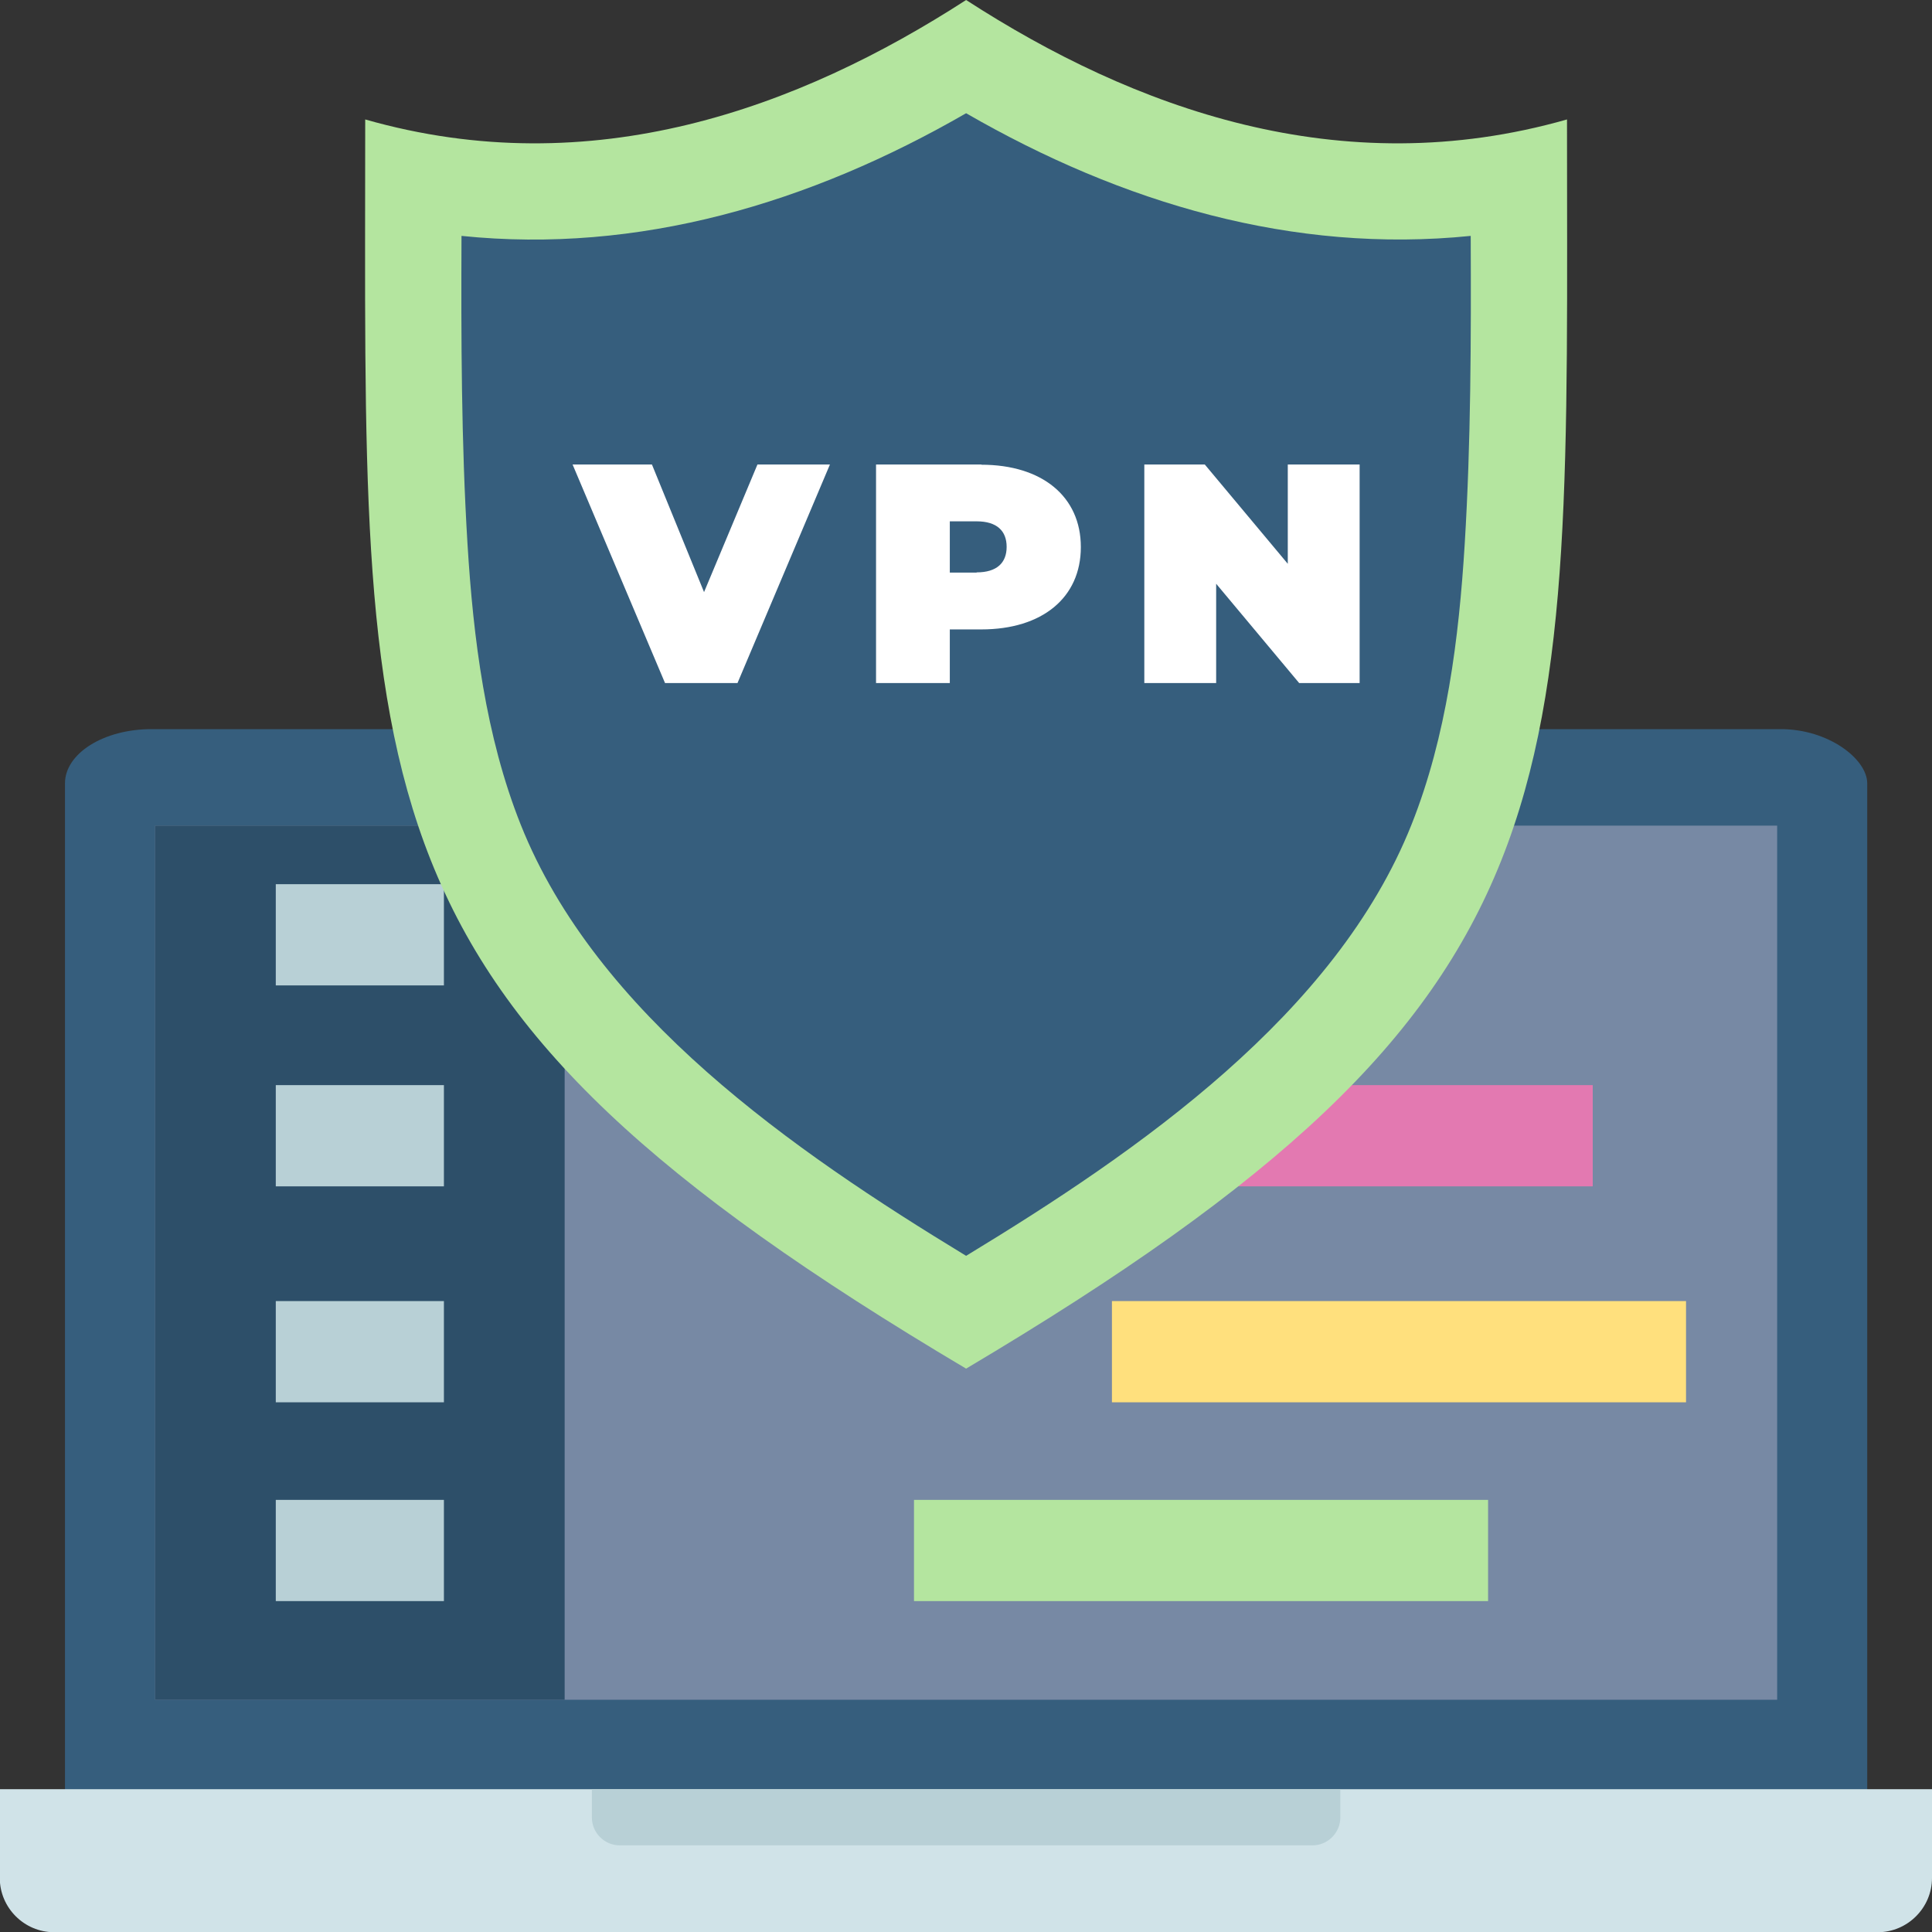 <svg clip-rule="evenodd" fill-rule="evenodd" height="25.4mm" image-rendering="optimizeQuality" shape-rendering="geometricPrecision" text-rendering="geometricPrecision" viewBox="0 0 90.09 90.09" width="25.4mm" xmlns="http://www.w3.org/2000/svg" xmlns:xodm="http://www.corel.com/coreldraw/odm/2003"><rect x="0" y="0" width="90.09" height="90.09" fill="#333333" stroke="none"/><g id="Layer_x0020_1"><g id="_105553209461376"><g><rect fill="#365e7d" height="52.7" rx="4.03" ry="2.53" width="84.04" x="3.03" y="34"/><path d="m7.23 38.5h75.64v40.76h-75.64z" fill="#7789a4"/><path d="m90.09 83.43v4.14c0 1.39-1.14 2.53-2.53 2.53h-85.04c-1.39 0-2.53-1.14-2.53-2.53v-4.14h90.09z" fill="#d0e3e8"/><path d="m62.5 83.43v1.32c0 .71-.58 1.3-1.3 1.3h-32.3c-.71 0-1.3-.58-1.3-1.3v-1.32z" fill="#b8d0d6"/></g><g><path d="m40.6 41.23h24.48v4.72h-24.48z" fill="#90d8fa"/><path d="m43.78 50.6h30.49v4.72h-30.49z" fill="#e379b1"/><path d="m51.85 60.67h26.77v4.72h-26.77z" fill="#ffe07d"/><path d="m42.62 69.94h26.77v4.72h-26.77z" fill="#b4e59f"/></g><path d="m26.33 79.26v-40.76h-19.1v40.76z" fill="#2d4f69"/><g fill="#b8d0d6"><path d="m12.86 41.23h7.84v4.72h-7.84z"/><path d="m12.86 50.6h7.84v4.72h-7.84z"/><path d="m12.86 60.67h7.84v4.72h-7.84z"/><path d="m12.86 69.94h7.84v4.72h-7.84z"/></g><path d="m17.03 5.57c10.58 3.02 20.21-.52 28.02-5.57 7.8 5.05 17.44 8.59 28.02 5.57 0 31.8 1.17 40.92-28.02 58.25-29.19-17.32-28.02-26.44-28.02-58.25z" fill="#b4e59f"/><path d="m68.58 11c-8.27.84-16.25-1.52-23.53-5.72-7.28 4.2-15.27 6.57-23.53 5.72-.02 4.8-.01 9.62.28 14.37.27 4.4.84 8.96 2.48 13.08 3.52 8.84 12.69 15.2 20.77 20.11 8.09-4.91 17.25-11.27 20.77-20.11 1.64-4.12 2.21-8.68 2.48-13.08.29-4.74.3-9.57.28-14.37z" fill="#365e7d"/><path d="m35.32 21.66-2.49 5.95-2.43-5.95h-3.7l4.31 10.19h3.38l4.31-10.19zm10.44 0h-4.91v10.19h3.44v-2.5h1.47c2.84 0 4.64-1.48 4.64-3.84s-1.81-3.84-4.64-3.84zm-.22 5.04h-1.25v-2.39h1.25c.95 0 1.4.45 1.4 1.19s-.45 1.19-1.4 1.19zm14.51-5.04v4.63l-3.87-4.63h-2.82v10.19h3.35v-4.63l3.87 4.63h2.82v-10.19z" fill="#fff" fill-rule="nonzero"/></g></g></svg>
